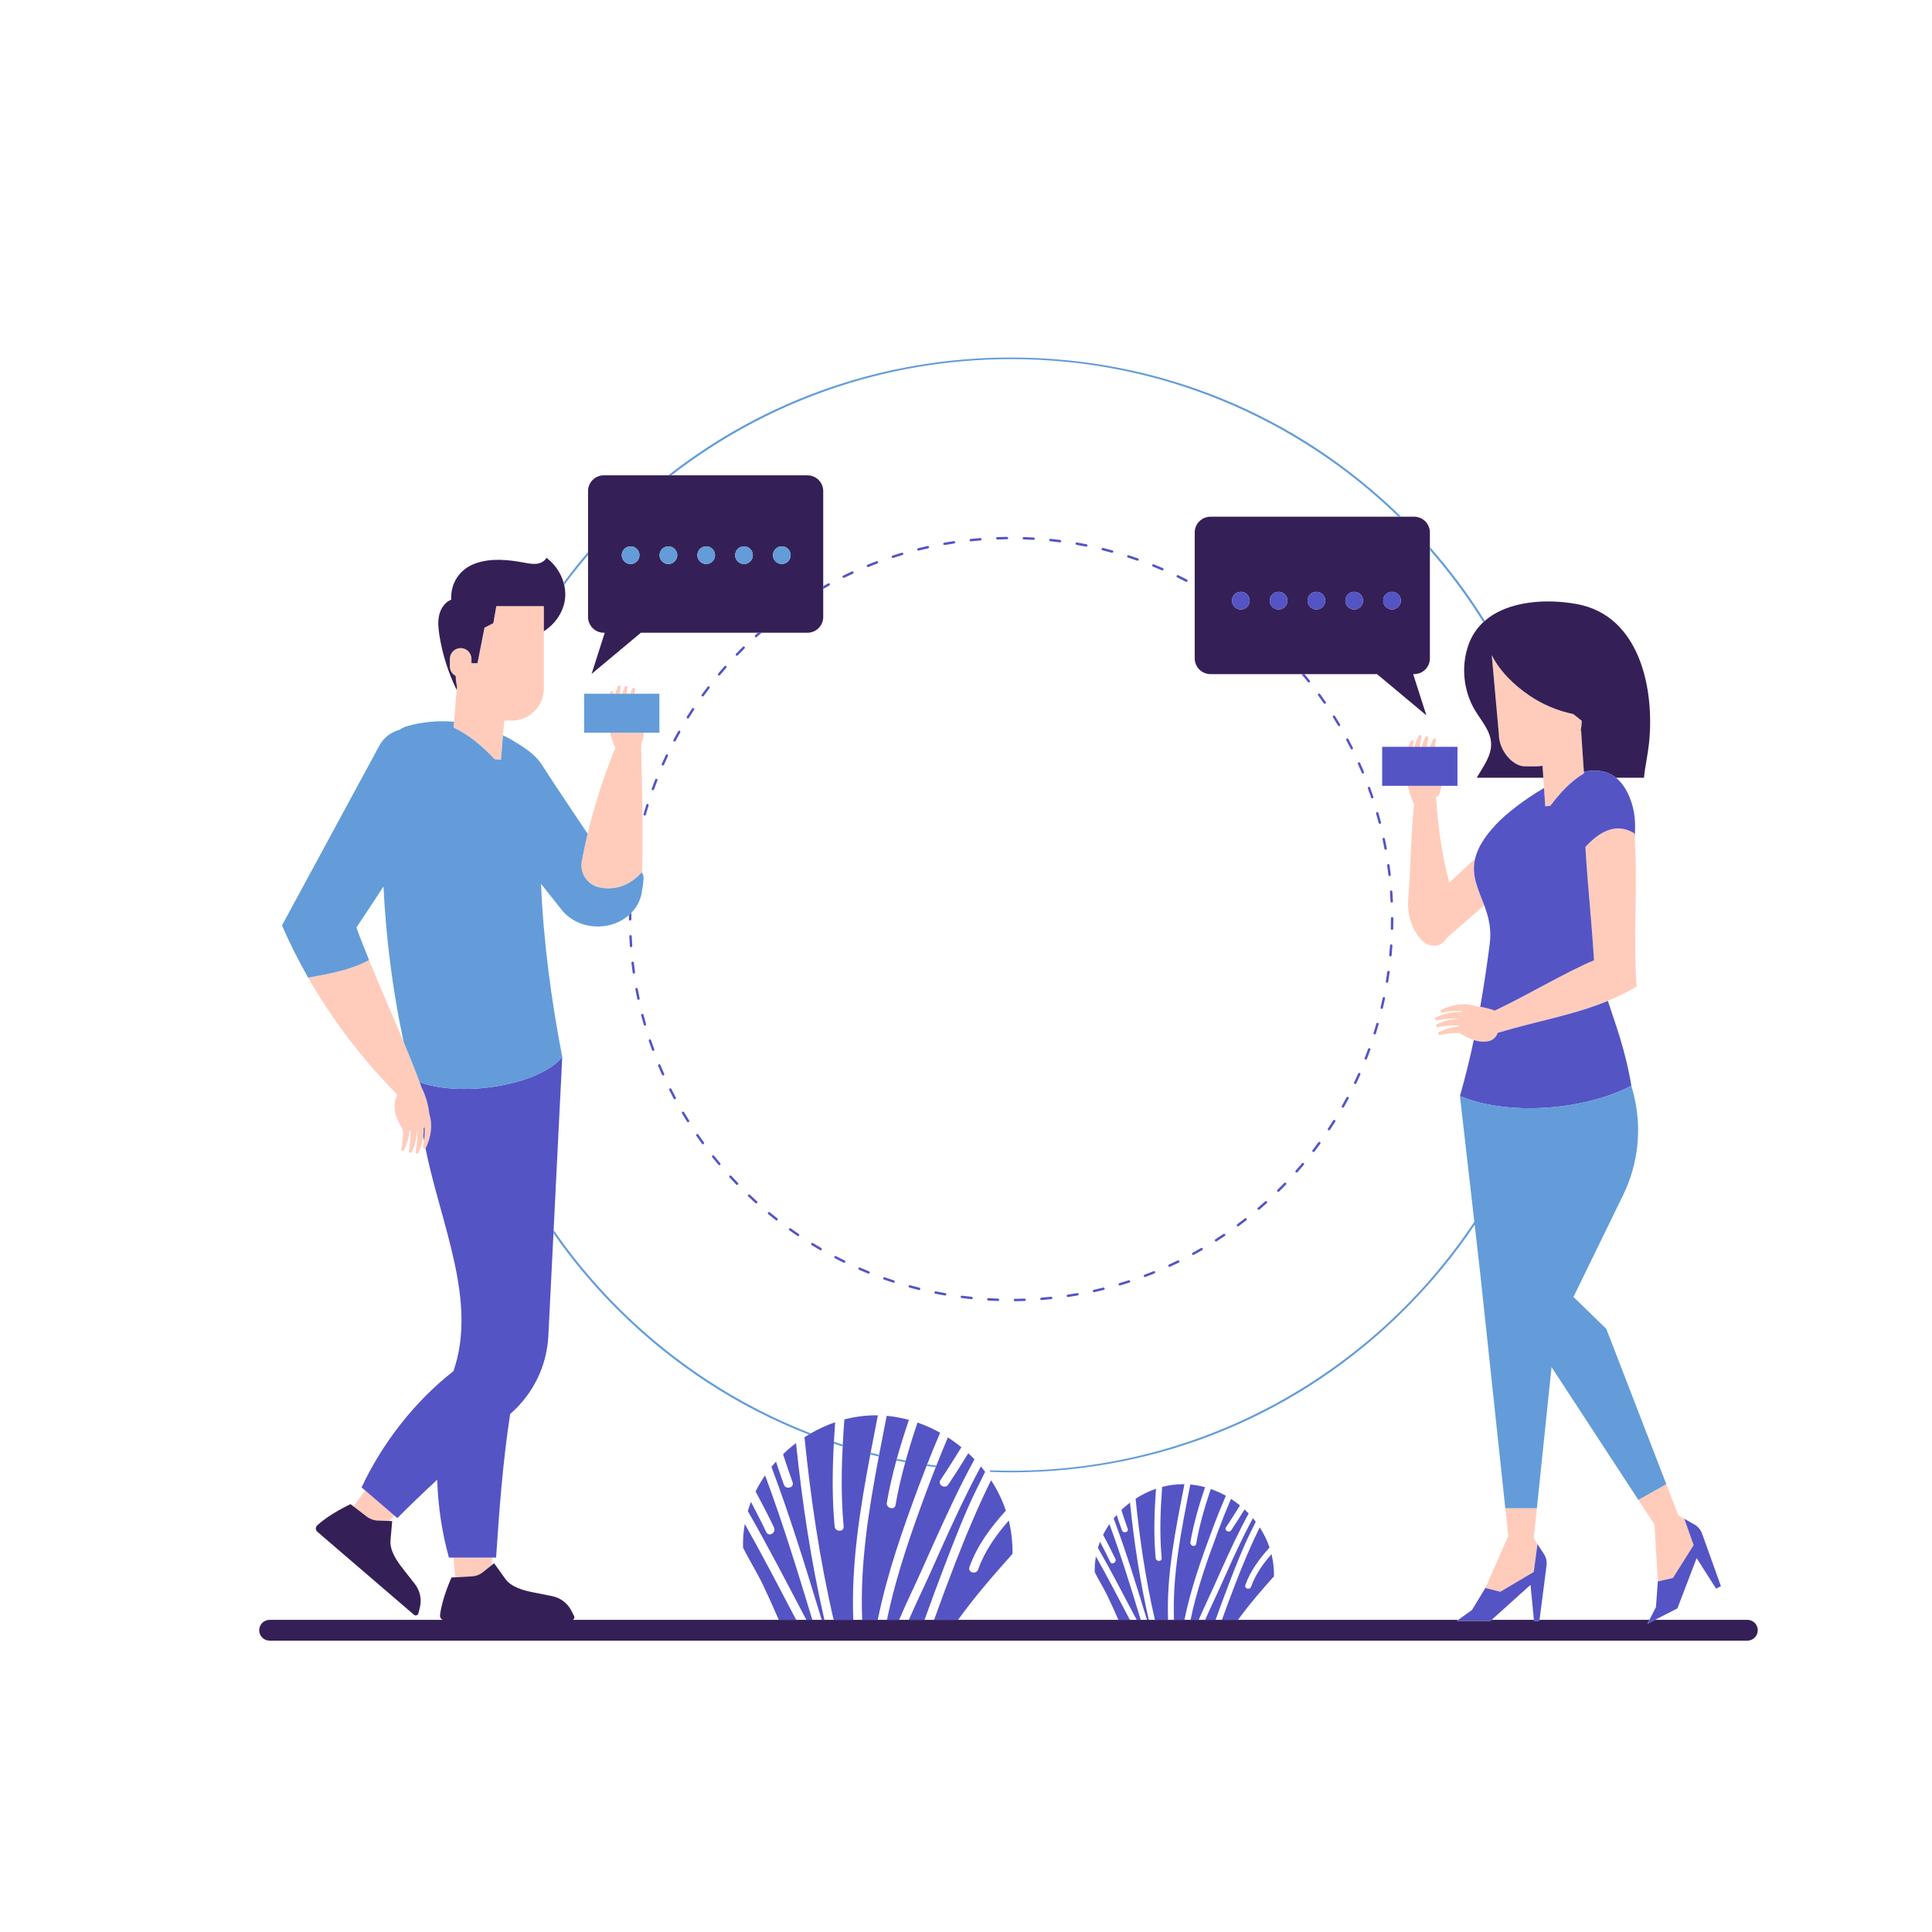 <?xml version="1.0" standalone="no"?>
<svg version="1.1" id="Layer_1" xmlns="http://www.w3.org/2000/svg" xmlns:xlink="http://www.w3.org/1999/xlink" x="0px" y="0px" viewBox="0 0 595.276 595.276" enable-background="new 0 0 595.276 595.276" xml:space="preserve">
<path id="color_x5F_5_1_" fill="#FFCCBC" d="M108.937,464.16l4.096,3.139c0.963,0.738,2.131,1.158,3.343,1.203l3.519,0.129
	l1.654-1.642l-9.075-7.795L108.937,464.16z M148.75,484.432l2.754-2.195l0.185-2.324h-11.963l0.552,6.071l5.153-0.287
	C146.641,485.63,147.801,485.188,148.75,484.432z M464.714,473.219l-7.048,16.05l4.609,1.174l10.296-6.115l1.14-8.561l-1.145-1.747
	l0.968-9.307h-9.729L464.714,473.219z M509.776,469.762l1.027,17.5l4.638-1.052l6.387-10.13l-2.881-8.142l0,0l-1.814-1.035
	l-3.714-9.61l-8.622,4.85L509.776,469.762z M442.446,245.526l0.656-0.203c0.603-1.084,0.915-2.146,1.018-3.196h-10.346
	c0.402,1.892,0.999,3.746,1.841,5.512l0.079-0.024c-0.987,8.986-0.987,19.106-1.8,29.428c-0.332,4.216,0.771,8.474,3.402,11.785
	c1.4,1.761,2.871,2.728,5.243,2.537c1.221-0.098,2.357-1.072,3.305-2.459l11.473-9.951c-1.8-4.868-4.074-9.114-2.81-14.422
	l-7.98,7.44C444.368,263.255,443.248,256.632,442.446,245.526z M442.462,228.041c0.092-0.45-0.642-0.719-0.886-0.266
	c-0.387,0.717-0.718,1.513-1.004,2.339h1.512C442.197,229.421,442.321,228.729,442.462,228.041z M438.008,226.977
	c0.092-0.45-0.642-0.719-0.886-0.266c-0.551,1.022-1.011,2.185-1.344,3.403h1.694C437.605,229.065,437.795,228.018,438.008,226.977z
	 M440.111,227.324c0.092-0.45-0.642-0.719-0.886-0.266c-0.499,0.925-0.924,1.965-1.247,3.056h1.644
	C439.751,229.181,439.921,228.25,440.111,227.324z M435.596,228.543c0.092-0.45-0.642-0.719-0.886-0.266
	c-0.308,0.571-0.578,1.194-0.824,1.837h1.411C435.388,229.589,435.489,229.065,435.596,228.543z M476.111,248.44l1.578-0.166
	c3.031-4.052,6.406-7.642,10.358-9.98l-0.036-0.527l-0.857-12.712l-0.126,0.013c0.209-0.963,0.326-1.96,0.326-2.986l-2.608-2.076
	c-4.759-0.985-9.336-2.868-13.492-5.688c-4.749-3.223-9.132-7.478-11.629-12.502l2.181,24.198c0,5.589,4.562,10.107,7.94,10.107
	h3.57c0.665,0,1.315-0.062,1.955-0.152l0.247,3.658l0.214,3.173L476.111,248.44z M488.48,260.969
	c0.793,13.113,1.857,21.813,2.65,34.926c-8.125,3.308-21.327,11.176-30.564,15.483c-1.46-0.531-2.96-0.923-4.487-1.172
	c-0.544-0.089-1.088-0.182-1.638-0.234c-3.259-1.12-7.396-0.352-10.394,1.158c-0.46,0.231-0.212,0.973,0.241,0.893
	c2.011-0.354,4.044-0.635,6.064-0.546c0.036,0.002,0.072,0.006,0.108,0.008c-0.073,0.115-0.146,0.231-0.211,0.346
	c-2.684-0.187-5.581,0.531-7.834,1.665c-0.46,0.231-0.212,0.973,0.241,0.893c2.011-0.354,4.044-0.635,6.064-0.546
	c0.251,0.011,0.5,0.033,0.748,0.061c-0.001,0.004-0.002,0.008-0.002,0.013c-2.366,0.038-4.807,0.705-6.763,1.69
	c-0.46,0.231-0.212,0.973,0.241,0.893c2.011-0.354,4.044-0.635,6.064-0.546c0.11,0.005,0.219,0.017,0.329,0.025
	c0.006,0.112,0.013,0.225,0.023,0.34c-2.123,0.151-4.258,0.778-6.006,1.658c-0.46,0.231-0.212,0.973,0.241,0.893
	c2.011-0.354,4.044-0.635,6.064-0.546c1.495,0.871,2.963,1.642,4.44,2.12c1.49,0.482,2.988,0.665,4.534,0.35
	c1.293-0.264,2.353-1.193,2.779-2.443l0.043-0.126c13.139-3.877,23.629-5.539,33.957-9.835c2.942-1.224,5.871-2.65,8.845-4.417
	c-1.092-17.213,0.399-29.083-0.582-46.065c-0.022-0.374-0.038-0.737-0.062-1.117C498.594,253.685,493.626,255.347,488.48,260.969z
	 M197.551,229.207l0.02-0.008c0.55-1.191,0.777-2.333,0.767-3.444h-10.403c0.394,1.605,0.965,3.165,1.682,4.666
	c-3.55,8.578-6.423,17.435-8.572,26.464c-0.668,2.804-1.28,5.621-1.806,8.455c-0.68,3.669,1.666,7.229,5.305,8.053
	c4.217,0.955,9.107-0.043,13.192-4.619c0.039-0.044,0.08-0.083,0.119-0.128C198.147,255.781,197.81,240.537,197.551,229.207z
	 M189.015,213.356c0.057-0.447-0.679-0.655-0.885-0.195c-0.083,0.186-0.154,0.388-0.231,0.582h1.07
	C188.986,213.614,188.999,213.484,189.015,213.356z M195.686,212.365c0.057-0.447-0.679-0.655-0.885-0.195
	c-0.222,0.496-0.415,1.027-0.589,1.573h1.314C195.573,213.283,195.627,212.823,195.686,212.365z M191.257,211.65
	c0.057-0.447-0.679-0.655-0.885-0.195c-0.317,0.71-0.584,1.484-0.801,2.287h1.465C191.096,213.044,191.168,212.346,191.257,211.65z
	 M193.336,211.836c0.057-0.447-0.679-0.655-0.885-0.195c-0.293,0.655-0.544,1.365-0.751,2.102h1.43
	C193.188,213.106,193.255,212.47,193.336,211.836z M152.419,233.94l1.933,0.163l0.633-7.51l0.384-4.557h2.292
	c5.475,0,9.913-4.438,9.913-9.913V194.49v-7.736h-14.656L152,191.991l-2.724,1.401l-2.159,10.932h-1.854v-1.316
	c0-1.831-1.498-3.328-3.328-3.328s-3.328,1.498-3.328,3.328v2.322c0,1.283,0.737,2.399,1.806,2.955l0,0
	c0,1.103,0.144,2.171,0.389,3.199l-0.092,1.097l-0.826,9.802l-0.15,1.782C144.573,226.454,148.707,229.971,152.419,233.94z
	 M132.308,343.432c-0.303-3.015-1.171-5.962-2.573-8.685c0.011-0.005,0.022-0.008,0.034-0.013c-0.146-0.409-0.305-0.837-0.459-1.259
	c-0.004-0.012-0.008-0.023-0.013-0.034c-1.38-3.762-3.081-7.985-4.936-12.429c-3.444-8.25-7.389-17.219-10.655-25.214
	c-5.566,3.078-12.359,4.266-18.759,5.419c7.515,13.157,16.808,25.302,27.468,36.08c-1.911,3.827-0.385,7.267,1.735,10.864
	c0.098,1.978-0.167,3.971-0.504,5.942c-0.076,0.444,0.652,0.683,0.876,0.231c0.853-1.716,1.456-3.811,1.594-5.891
	c0.112,0.009,0.223,0.015,0.333,0.021c0.009,0.107,0.021,0.214,0.026,0.322c0.098,1.978-0.167,3.97-0.504,5.942
	c-0.076,0.444,0.652,0.683,0.876,0.231c0.955-1.921,1.596-4.315,1.621-6.633c0.004-0.001,0.008-0.002,0.012-0.002
	c0.028,0.243,0.051,0.487,0.063,0.733c0.098,1.978-0.167,3.971-0.504,5.942c-0.076,0.444,0.652,0.683,0.876,0.231
	c0.741-1.49,1.287-3.266,1.51-5.07c0.108-0.874,0.146-1.754,0.082-2.612c0.113-0.065,0.225-0.136,0.338-0.209
	c0.002,0.035,0.007,0.071,0.009,0.106c0.066,1.33-0.04,2.666-0.213,3.999c-0.085,0.649-0.18,1.298-0.29,1.944
	c-0.064,0.377,0.447,0.601,0.742,0.386c0.053-0.038,0.1-0.086,0.134-0.155C132.69,350.674,133.421,346.618,132.308,343.432z"></path>
<path id="color_x5F_4" fill="#342056" d="M181.184,190.097c0,2.682,2.174,4.857,4.857,4.857h0.293l-4.061,12.694l15.193-12.694
	h36.075h1.125h14.121c2.682,0,4.857-2.175,4.857-4.857v-8.636v-0.852V151.31c0-2.682-2.175-4.857-4.857-4.857h-11.609h-0.992H206.9
	h-0.996h-19.863c-2.682,0-4.857,2.174-4.857,4.857v18.77v0.928L181.184,190.097L181.184,190.097z M240.884,168.337
	c1.505,0,2.726,1.22,2.726,2.726s-1.22,2.726-2.726,2.726c-1.505,0-2.726-1.22-2.726-2.726S239.378,168.337,240.884,168.337z
	 M229.237,168.337c1.505,0,2.726,1.22,2.726,2.726s-1.22,2.726-2.726,2.726s-2.726-1.22-2.726-2.726
	S227.732,168.337,229.237,168.337z M217.591,168.337c1.505,0,2.726,1.22,2.726,2.726s-1.22,2.726-2.726,2.726
	c-1.505,0-2.726-1.22-2.726-2.726S216.085,168.337,217.591,168.337z M205.944,168.337c1.505,0,2.726,1.22,2.726,2.726
	s-1.22,2.726-2.726,2.726c-1.505,0-2.726-1.22-2.726-2.726S204.439,168.337,205.944,168.337z M194.297,168.337
	c1.505,0,2.726,1.22,2.726,2.726s-1.22,2.726-2.726,2.726s-2.726-1.22-2.726-2.726S192.792,168.337,194.297,168.337z
	 M385.568,159.206h-0.992h-11.609c-2.682,0-4.857,2.174-4.857,4.857v38.788c0,2.682,2.175,4.857,4.857,4.857h28.064h0.92h22.338
	l15.193,12.694l-4.061-12.694h0.293c2.682,0,4.857-2.175,4.857-4.857V169.47v-0.933v-4.474c0-2.682-2.174-4.857-4.857-4.857h-4.004
	h-0.843L385.568,159.206L385.568,159.206z M382.311,187.793c-1.505,0-2.726-1.22-2.726-2.726s1.22-2.726,2.726-2.726
	c1.505,0,2.726,1.22,2.726,2.726S383.816,187.793,382.311,187.793z M393.957,187.793c-1.505,0-2.726-1.22-2.726-2.726
	s1.22-2.726,2.726-2.726c1.505,0,2.726,1.22,2.726,2.726S395.463,187.793,393.957,187.793z M405.604,187.793
	c-1.505,0-2.726-1.22-2.726-2.726s1.22-2.726,2.726-2.726s2.726,1.22,2.726,2.726S407.109,187.793,405.604,187.793z M417.25,187.793
	c-1.505,0-2.726-1.22-2.726-2.726s1.22-2.726,2.726-2.726c1.505,0,2.726,1.22,2.726,2.726S418.756,187.793,417.25,187.793z
	 M428.897,187.793c-1.505,0-2.726-1.22-2.726-2.726s1.22-2.726,2.726-2.726c1.505,0,2.726,1.22,2.726,2.726
	S430.402,187.793,428.897,187.793z"></path>
<path id="color_x5F_3" fill="#342056" d="M113.033,467.3l-4.096-3.139l-0.925-0.709c0,0-6.534,3.008-10.281,6.555
	c-0.565,0.535-0.556,1.435,0.035,1.942l29.788,25.585c0.471,0.404,1.202,0.172,1.353-0.43l0.45-1.791
	c0.636-2.533,0.067-5.217-1.542-7.273l-3.723-4.76c-1.93-2.468-4.023-5.552-3.774-8.676l0.52-5.936l-0.941-0.035l-3.519-0.129
	C115.164,468.458,113.995,468.038,113.033,467.3z M176.89,497.963l-0.826-1.651c-1.168-2.336-3.348-4.001-5.909-4.513l-5.926-1.185
	c-3.073-0.615-6.669-1.591-8.516-4.122l-3.473-4.841l-0.736,0.587l-2.754,2.195c-0.948,0.756-2.109,1.198-3.32,1.266l-5.153,0.287
	l-1.164,0.065c0,0-2.997,6.539-3.528,11.671c-0.065,0.63,0.319,1.188,0.882,1.377h40.005
	C176.891,498.917,177.114,498.411,176.89,497.963z M140.413,208.285L140.413,208.285c-1.07-0.555-1.806-1.672-1.806-2.955v-2.322
	c0-1.831,1.498-3.328,3.328-3.328s3.328,1.498,3.328,3.328v1.316h1.854l2.159-10.932l2.724-1.401l0.918-5.237h14.656v7.736
	c3.215-2.01,5.631-5.329,6.378-9.057c0.347-1.731,0.282-3.495-0.107-5.194c-0.056-0.246-0.117-0.491-0.188-0.734
	c-0.865-3-2.755-5.741-5.277-7.64c-0.585,1.1-1.842,1.708-3.08,1.847s-2.482-0.114-3.706-0.344
	c-5.018-0.942-10.322-1.477-15.132,0.235s-7.682,6.056-7.441,11.156c-1.926,0.767-3.211,2.692-3.693,4.709s-0.273,4.131,0.046,6.179
	c0.913,5.87,2.727,11.596,5.336,16.933l0.092-1.097C140.557,210.456,140.413,209.388,140.413,208.285z M538.388,499.098H509.94
	l-2.357,1.204l0.622-1.204h-33.854l-0.041,0.319h-1.67l-0.03-0.319H459.6l-0.354,0.319h-10.38l0.445-0.319h-67.853h-4.959h-1.962
	h-3.21h-1.989h-2.513h-1.885h-3.216h-1.827h-4.047h-1.888h-0.568h-1.916h-1.246h-2.094h-3.555H295.2h-7.389h-2.95h-4.84h-2.989
	h-3.744h-2.834h-4.797h-2.748h-6.053h-2.839h-0.841h-2.88h-1.838h-3.149h-5.359h-63.48h-40.005H83.07
	c-1.77,0-3.204,1.435-3.204,3.204s1.435,3.204,3.204,3.204h455.319c1.77,0,3.204-1.435,3.204-3.204S540.158,499.098,538.388,499.098
	z M452.405,198.837c-2.268,6.539-1.494,14.065,2.058,20.006c1.96,3.279,4.804,6.347,4.968,10.164
	c0.162,3.759-2.328,7.027-4.218,10.281c-0.03,0.052-0.06,0.104-0.09,0.156c-0.035,0.061-0.063,0.122-0.097,0.183h20.491
	l-0.247-3.658c-0.641,0.09-1.29,0.152-1.955,0.152h-3.57c-3.378,0-7.94-4.518-7.94-10.107l-2.181-24.198
	c2.497,5.024,6.88,9.279,11.629,12.502c4.156,2.82,8.734,4.703,13.492,5.688l2.608,2.076c0,1.026-0.117,2.023-0.326,2.986
	l0.126-0.013l0.857,12.712c2.516-0.442,5.132-0.528,7.48,0.422c0.886,0.359,1.685,0.852,2.412,1.438h8.634
	c0.325-3.488,1.158-6.986,1.534-10.485c1.797-16.731-2.754-39.37-22.098-42.995c-9.095-1.705-21.207-1.176-28.472,5.138
	c-0.16,0.139-0.323,0.274-0.478,0.419C455.015,193.576,453.414,195.926,452.405,198.837z"></path>
<path id="color_x5F_2" fill="#5454c5" d="M168.958,411.578l1.572-31.577l0.05-1.011l2.654-53.31
	c-1.341,1.656-3.315,3.144-5.716,4.434c-0.693,28.367-1.139,61.815-7.254,89.102c-1.23,5.49-2.233,10.968-3.078,16.452
	c0.088-0.078,0.183-0.161,0.271-0.238C164.357,429.361,168.501,420.755,168.958,411.578z M139.581,422.87
	c0.048-0.133,0.082-0.267,0.128-0.4c-12.001,9.388-21.941,22.231-28.299,35.812l1.063,0.913l9.075,7.795l0.885,0.76
	c3.387-3.453,7.682-7.562,12.278-11.833C134.363,444.584,135.892,433.167,139.581,422.87z M352.784,393.479
	c0.044,0,0.088-0.007,0.131-0.024c0.934-0.35,1.862-0.712,2.785-1.085c0.19-0.077,0.282-0.294,0.205-0.484
	c-0.078-0.19-0.295-0.281-0.484-0.205c-0.917,0.371-1.84,0.731-2.768,1.08c-0.192,0.072-0.289,0.286-0.217,0.478
	C352.493,393.387,352.634,393.479,352.784,393.479z M345.019,396.086c0.035,0,0.07-0.005,0.106-0.015
	c0.957-0.284,1.908-0.58,2.854-0.888c0.195-0.064,0.302-0.273,0.239-0.468c-0.064-0.195-0.273-0.301-0.468-0.239
	c-0.94,0.306-1.885,0.6-2.837,0.882c-0.197,0.059-0.308,0.265-0.25,0.462C344.71,395.982,344.858,396.086,345.019,396.086z
	 M360.337,390.338c0.052,0,0.104-0.011,0.155-0.033c0.905-0.414,1.803-0.839,2.694-1.275c0.184-0.09,0.26-0.313,0.171-0.497
	c-0.091-0.185-0.315-0.259-0.497-0.17c-0.886,0.433-1.778,0.855-2.677,1.266c-0.186,0.086-0.268,0.306-0.184,0.493
	C360.062,390.257,360.197,390.338,360.337,390.338z M213.753,218.2c-0.171-0.114-0.402-0.067-0.515,0.105
	c-0.55,0.833-1.09,1.672-1.619,2.518c-0.109,0.174-0.056,0.403,0.118,0.512c0.061,0.038,0.13,0.057,0.197,0.057
	c0.124,0,0.245-0.062,0.315-0.174c0.526-0.841,1.062-1.675,1.609-2.502C213.971,218.544,213.924,218.314,213.753,218.2z
	 M355.238,174.578c0.922,0.371,1.838,0.754,2.748,1.148c0.049,0.021,0.099,0.03,0.148,0.03c0.144,0,0.28-0.084,0.341-0.224
	c0.081-0.188-0.005-0.407-0.193-0.489c-0.917-0.397-1.839-0.782-2.767-1.156c-0.188-0.076-0.407,0.015-0.483,0.206
	C354.955,174.285,355.047,174.501,355.238,174.578z M220.029,356.101c-0.128-0.161-0.362-0.187-0.522-0.059
	c-0.16,0.128-0.186,0.361-0.059,0.522c0.621,0.779,1.252,1.549,1.893,2.311c0.074,0.088,0.179,0.133,0.285,0.133
	c0.084,0,0.169-0.028,0.239-0.087c0.157-0.132,0.177-0.366,0.045-0.523C221.273,357.64,220.646,356.875,220.029,356.101z
	 M218.01,211.606c-0.606,0.792-1.203,1.591-1.789,2.398c-0.121,0.166-0.084,0.398,0.082,0.519c0.066,0.048,0.142,0.071,0.218,0.071
	c0.115,0,0.228-0.053,0.301-0.153c0.583-0.802,1.176-1.596,1.778-2.383c0.125-0.163,0.094-0.396-0.069-0.521
	C218.368,211.413,218.135,211.444,218.01,211.606z M362.718,177.901c0.893,0.435,1.78,0.881,2.66,1.337
	c0.055,0.028,0.113,0.042,0.171,0.042c0.134,0,0.263-0.073,0.329-0.2c0.095-0.182,0.024-0.406-0.158-0.501
	c-0.886-0.46-1.778-0.908-2.677-1.346c-0.182-0.089-0.406-0.013-0.496,0.172C362.456,177.588,362.533,177.811,362.718,177.901z
	 M374.686,382.517c0.069,0,0.138-0.019,0.2-0.058c0.839-0.536,1.67-1.082,2.494-1.64c0.17-0.115,0.215-0.345,0.099-0.516
	c-0.115-0.17-0.346-0.215-0.516-0.099c-0.818,0.553-1.644,1.096-2.477,1.628c-0.173,0.111-0.224,0.34-0.114,0.513
	C374.444,382.456,374.564,382.517,374.686,382.517z M215.164,349.551c-0.117-0.169-0.349-0.211-0.517-0.095
	c-0.169,0.117-0.211,0.348-0.095,0.517c0.565,0.82,1.141,1.632,1.727,2.435c0.073,0.1,0.186,0.153,0.301,0.153
	c0.076,0,0.152-0.023,0.218-0.071c0.166-0.121,0.202-0.353,0.082-0.519C216.298,351.172,215.726,350.367,215.164,349.551z
	 M206.865,335.528c-0.091-0.184-0.314-0.258-0.498-0.166c-0.183,0.092-0.258,0.316-0.165,0.498c0.445,0.889,0.902,1.772,1.369,2.649
	c0.067,0.125,0.195,0.197,0.328,0.197c0.059,0,0.119-0.014,0.174-0.044c0.181-0.096,0.25-0.321,0.153-0.503
	C207.762,337.289,207.308,336.412,206.865,335.528z M209.449,225.183c-0.178-0.1-0.406-0.038-0.506,0.141
	c-0.491,0.869-0.971,1.744-1.44,2.626c-0.096,0.181-0.028,0.406,0.153,0.502c0.056,0.03,0.115,0.044,0.174,0.044
	c0.133,0,0.262-0.071,0.328-0.197c0.466-0.877,0.943-1.746,1.431-2.609C209.691,225.51,209.628,225.284,209.449,225.183z
	 M404.711,354.964c0.111,0,0.221-0.05,0.295-0.145c0.607-0.792,1.204-1.59,1.792-2.396c0.12-0.165,0.084-0.398-0.082-0.519
	c-0.165-0.12-0.398-0.084-0.519,0.082c-0.583,0.801-1.177,1.595-1.78,2.38c-0.125,0.163-0.094,0.396,0.068,0.521
	C404.552,354.939,404.632,354.964,404.711,354.964z M205.642,232.453c-0.186-0.087-0.407-0.009-0.495,0.176
	c-0.428,0.901-0.846,1.809-1.253,2.722c-0.083,0.187,0.001,0.407,0.189,0.49c0.049,0.022,0.1,0.032,0.151,0.032
	c0.143,0,0.278-0.082,0.34-0.221c0.404-0.908,0.819-1.809,1.245-2.705C205.906,232.763,205.827,232.541,205.642,232.453z
	 M193.782,283.283c0,0.205,0.166,0.371,0.371,0.371s0.371-0.166,0.371-0.371v-0.117c0-0.647,0.013-1.291,0.023-1.935
	c-0.241,0.25-0.49,0.491-0.752,0.722c-0.004,0.404-0.015,0.808-0.015,1.213v0.117H193.782z M210.769,342.682
	c-0.104-0.176-0.332-0.234-0.509-0.131c-0.176,0.105-0.235,0.333-0.13,0.509c0.507,0.857,1.025,1.706,1.552,2.548
	c0.071,0.112,0.192,0.174,0.315,0.174c0.068,0,0.136-0.018,0.197-0.057c0.174-0.109,0.226-0.338,0.118-0.512
	C211.787,344.378,211.273,343.533,210.769,342.682z M255.664,179.903c-0.098-0.18-0.324-0.247-0.504-0.148
	c-0.51,0.279-1.012,0.568-1.517,0.854v0.852c0.622-0.355,1.244-0.711,1.873-1.055C255.696,180.308,255.763,180.082,255.664,179.903z
	 M232.662,196.227c0.073,0.081,0.174,0.123,0.276,0.123c0.089,0,0.178-0.032,0.249-0.096c0.487-0.439,0.983-0.868,1.478-1.3h-1.125
	c-0.283,0.25-0.57,0.495-0.851,0.748C232.537,195.84,232.525,196.075,232.662,196.227z M402.985,210.14
	c0.073,0.092,0.181,0.14,0.29,0.14c0.081,0,0.163-0.026,0.232-0.081c0.16-0.128,0.186-0.362,0.058-0.522
	c-0.53-0.663-1.071-1.318-1.615-1.969h-0.92c0.014,0.049,0.037,0.097,0.072,0.138C401.74,208.602,402.367,209.367,402.985,210.14z
	 M339.684,169.553c0.963,0.238,1.921,0.487,2.874,0.749c0.033,0.009,0.066,0.013,0.099,0.013c0.163,0,0.313-0.108,0.358-0.273
	c0.054-0.198-0.062-0.402-0.26-0.457c-0.961-0.263-1.925-0.514-2.893-0.753c-0.204-0.049-0.4,0.073-0.45,0.272
	C339.364,169.303,339.485,169.504,339.684,169.553z M367.647,386.679c0.06,0,0.121-0.015,0.178-0.045
	c0.873-0.477,1.74-0.963,2.6-1.461c0.178-0.102,0.239-0.33,0.136-0.507c-0.103-0.178-0.332-0.239-0.507-0.136
	c-0.855,0.495-1.716,0.979-2.584,1.451c-0.18,0.099-0.247,0.324-0.149,0.504C367.388,386.609,367.515,386.679,367.647,386.679z
	 M347.54,171.788c0.946,0.306,1.888,0.624,2.824,0.953c0.041,0.015,0.083,0.021,0.123,0.021c0.153,0,0.297-0.095,0.35-0.248
	c0.068-0.193-0.033-0.406-0.227-0.473c-0.942-0.331-1.89-0.651-2.843-0.958c-0.194-0.062-0.404,0.044-0.467,0.239
	C347.237,171.515,347.344,171.725,347.54,171.788z M260.266,388.381c-0.893-0.436-1.779-0.883-2.658-1.341
	c-0.183-0.095-0.407-0.025-0.501,0.158c-0.095,0.181-0.024,0.406,0.158,0.501c0.885,0.461,1.777,0.91,2.675,1.349
	c0.053,0.025,0.108,0.038,0.163,0.038c0.137,0,0.269-0.077,0.334-0.208C260.526,388.694,260.45,388.471,260.266,388.381z
	 M253.045,384.536c-0.859-0.497-1.711-1.005-2.557-1.523c-0.175-0.107-0.404-0.052-0.511,0.123s-0.052,0.403,0.123,0.511
	c0.851,0.521,1.708,1.032,2.573,1.531c0.059,0.034,0.123,0.05,0.186,0.05c0.128,0,0.253-0.067,0.322-0.186
	C253.284,384.866,253.223,384.638,253.045,384.536z M262.489,176.076c-0.904,0.415-1.802,0.841-2.693,1.277
	c-0.184,0.09-0.26,0.313-0.17,0.497c0.065,0.131,0.197,0.208,0.334,0.208c0.055,0,0.111-0.012,0.163-0.038
	c0.885-0.434,1.777-0.857,2.676-1.269c0.186-0.086,0.268-0.306,0.183-0.493C262.896,176.073,262.676,175.992,262.489,176.076z
	 M243.672,378.501c-0.167-0.118-0.398-0.079-0.518,0.087c-0.119,0.167-0.08,0.399,0.087,0.518c0.812,0.578,1.631,1.148,2.458,1.706
	c0.064,0.044,0.136,0.064,0.208,0.064c0.119,0,0.236-0.057,0.308-0.163c0.115-0.171,0.07-0.401-0.1-0.516
	C245.293,379.642,244.478,379.077,243.672,378.501z M237.188,373.528c-0.158-0.131-0.393-0.107-0.523,0.05
	c-0.131,0.158-0.108,0.392,0.05,0.523c0.769,0.634,1.546,1.259,2.332,1.872c0.068,0.054,0.149,0.079,0.229,0.079
	c0.111,0,0.22-0.049,0.293-0.143c0.126-0.161,0.098-0.395-0.064-0.521C238.725,374.778,237.952,374.158,237.188,373.528z
	 M270.063,172.919c-0.934,0.352-1.862,0.714-2.784,1.089c-0.19,0.077-0.282,0.294-0.205,0.484c0.059,0.144,0.198,0.232,0.344,0.232
	c0.047,0,0.094-0.009,0.14-0.027c0.916-0.372,1.838-0.733,2.767-1.082c0.192-0.072,0.289-0.286,0.217-0.478
	C270.469,172.943,270.255,172.846,270.063,172.919z M223.234,205.259c-0.659,0.747-1.309,1.502-1.95,2.266
	c-0.132,0.157-0.111,0.391,0.046,0.523c0.07,0.058,0.154,0.087,0.238,0.087c0.106,0,0.211-0.045,0.285-0.133
	c0.637-0.759,1.283-1.51,1.938-2.252c0.136-0.154,0.121-0.388-0.033-0.524C223.605,205.09,223.37,205.105,223.234,205.259z
	 M275.437,394.508c-0.946-0.307-1.887-0.625-2.823-0.955c-0.194-0.07-0.406,0.033-0.474,0.226c-0.068,0.194,0.033,0.406,0.227,0.474
	c0.942,0.332,1.889,0.653,2.841,0.961c0.038,0.012,0.077,0.018,0.115,0.018c0.157,0,0.302-0.1,0.353-0.257
	C275.739,394.781,275.632,394.571,275.437,394.508z M267.741,391.71c-0.922-0.372-1.838-0.756-2.748-1.151
	c-0.187-0.082-0.406,0.005-0.489,0.193c-0.081,0.189,0.005,0.407,0.193,0.489c0.916,0.397,1.837,0.783,2.764,1.158
	c0.046,0.018,0.093,0.027,0.139,0.027c0.147,0,0.286-0.088,0.344-0.232C268.023,392.004,267.931,391.787,267.741,391.71z
	 M277.851,170.295c-0.957,0.285-1.908,0.582-2.854,0.891c-0.195,0.063-0.301,0.273-0.238,0.468c0.051,0.157,0.197,0.256,0.353,0.256
	c0.038,0,0.077-0.006,0.115-0.018c0.939-0.307,1.885-0.601,2.835-0.885c0.197-0.058,0.309-0.265,0.25-0.462
	C278.254,170.349,278.048,170.236,277.851,170.295z M283.288,396.751c-0.962-0.239-1.92-0.489-2.873-0.752
	c-0.197-0.053-0.402,0.062-0.457,0.26c-0.054,0.198,0.062,0.403,0.259,0.457c0.959,0.264,1.923,0.516,2.892,0.756
	c0.03,0.007,0.06,0.011,0.09,0.011c0.167,0,0.318-0.113,0.36-0.282C283.609,397.002,283.488,396.8,283.288,396.751z
	 M307.501,400.859c0.199,0,0.364-0.158,0.371-0.359c0.007-0.205-0.153-0.377-0.359-0.384c-0.992-0.033-1.981-0.079-2.967-0.137
	c-0.2-0.018-0.381,0.144-0.393,0.349s0.144,0.381,0.349,0.393c0.992,0.058,1.987,0.105,2.986,0.139
	C307.492,400.859,307.497,400.859,307.501,400.859z M285.804,168.226c-0.974,0.217-1.944,0.446-2.909,0.688
	c-0.199,0.05-0.32,0.251-0.27,0.45c0.042,0.169,0.193,0.281,0.36,0.281c0.03,0,0.06-0.004,0.09-0.011
	c0.959-0.239,1.923-0.467,2.891-0.683c0.2-0.045,0.326-0.243,0.281-0.443C286.203,168.307,286.005,168.182,285.804,168.226z
	 M307.28,166.224c0.005,0,0.009,0,0.013,0c0.986-0.035,1.975-0.058,2.967-0.069c0.205-0.002,0.37-0.17,0.367-0.375
	c-0.002-0.205-0.16-0.337-0.375-0.367c-0.999,0.011-1.993,0.034-2.985,0.07c-0.205,0.007-0.366,0.179-0.358,0.384
	C306.916,166.066,307.081,166.224,307.28,166.224z M225.339,362.301c-0.139-0.152-0.375-0.161-0.525-0.023
	c-0.151,0.139-0.161,0.374-0.023,0.525c0.674,0.734,1.357,1.46,2.049,2.176c0.073,0.075,0.17,0.113,0.267,0.113
	c0.093,0,0.186-0.035,0.258-0.104c0.147-0.142,0.151-0.377,0.009-0.525C226.687,363.75,226.009,363.031,225.339,362.301z
	 M228.884,199.29c-0.709,0.699-1.41,1.407-2.102,2.124c-0.143,0.148-0.138,0.383,0.009,0.525c0.072,0.07,0.165,0.104,0.258,0.104
	c0.097,0,0.194-0.038,0.267-0.114c0.687-0.712,1.384-1.416,2.089-2.111c0.146-0.144,0.148-0.379,0.004-0.525
	S229.029,199.146,228.884,199.29z M231.067,368.118c-0.149-0.139-0.384-0.134-0.525,0.015s-0.135,0.384,0.014,0.525
	c0.723,0.686,1.455,1.361,2.195,2.028c0.071,0.065,0.16,0.096,0.249,0.096c0.102,0,0.203-0.041,0.276-0.123
	c0.137-0.152,0.125-0.387-0.027-0.525C232.514,369.472,231.786,368.8,231.067,368.118z M293.882,166.72
	c-0.987,0.149-1.97,0.309-2.95,0.482c-0.202,0.036-0.337,0.228-0.301,0.43c0.032,0.18,0.188,0.307,0.365,0.307
	c0.021,0,0.043-0.002,0.065-0.006c0.973-0.172,1.95-0.332,2.931-0.479c0.203-0.03,0.343-0.22,0.312-0.423
	C294.274,166.83,294.088,166.694,293.882,166.72z M291.279,398.437c-0.977-0.171-1.95-0.354-2.919-0.549
	c-0.201-0.042-0.397,0.09-0.438,0.291c-0.04,0.201,0.09,0.397,0.291,0.437c0.975,0.196,1.954,0.38,2.938,0.551
	c0.021,0.004,0.043,0.006,0.064,0.006c0.177,0,0.334-0.127,0.366-0.308C291.616,398.665,291.481,398.472,291.279,398.437z
	 M302.046,165.782c-0.996,0.08-1.988,0.172-2.976,0.276c-0.204,0.021-0.352,0.204-0.331,0.408c0.02,0.191,0.181,0.333,0.369,0.333
	c0.013,0,0.026-0.001,0.039-0.002c0.982-0.103,1.968-0.194,2.958-0.273c0.204-0.016,0.357-0.195,0.341-0.4
	C302.429,165.918,302.255,165.766,302.046,165.782z M299.367,399.559c-0.987-0.102-1.97-0.216-2.951-0.343
	c-0.199-0.025-0.389,0.118-0.416,0.321c-0.026,0.204,0.117,0.39,0.321,0.416c0.986,0.127,1.976,0.242,2.969,0.345
	c0.013,0.001,0.026,0.002,0.038,0.002c0.188,0,0.349-0.142,0.369-0.333C299.72,399.762,299.571,399.58,299.367,399.559z
	 M312.714,400.922c0.001,0,0.002,0,0.004,0c0.998-0.01,1.994-0.032,2.985-0.066c0.205-0.007,0.365-0.179,0.358-0.385
	c-0.008-0.205-0.183-0.36-0.384-0.358c-0.986,0.034-1.974,0.056-2.967,0.066c-0.205,0.002-0.37,0.17-0.368,0.375
	C312.345,400.758,312.511,400.922,312.714,400.922z M399.497,361.288c0.102,0,0.205-0.042,0.278-0.125
	c0.661-0.747,1.312-1.501,1.953-2.265c0.132-0.157,0.112-0.391-0.046-0.523c-0.157-0.132-0.391-0.111-0.523,0.046
	c-0.637,0.758-1.283,1.508-1.94,2.25c-0.136,0.153-0.122,0.388,0.032,0.524C399.321,361.257,399.409,361.288,399.497,361.288z
	 M428.563,282.933v0.233c0,0.993-0.012,1.983-0.037,2.97c-0.005,0.205,0.157,0.376,0.362,0.381c0.004,0,0.007,0,0.009,0
	c0.201,0,0.366-0.16,0.371-0.362c0.025-0.993,0.037-1.989,0.037-2.988v-0.233c0-0.205-0.166-0.371-0.371-0.371
	S428.563,282.727,428.563,282.933z M198.274,312.665c-0.052-0.199-0.254-0.316-0.453-0.266c-0.198,0.052-0.317,0.255-0.266,0.453
	c0.251,0.966,0.514,1.927,0.789,2.883c0.047,0.163,0.195,0.269,0.357,0.269c0.034,0,0.069-0.004,0.103-0.015
	c0.197-0.057,0.311-0.263,0.254-0.459C198.785,314.581,198.524,313.625,198.274,312.665z M196.501,304.695
	c-0.037-0.202-0.231-0.334-0.433-0.297c-0.202,0.037-0.335,0.231-0.297,0.433c0.183,0.981,0.378,1.958,0.584,2.931
	c0.037,0.175,0.192,0.295,0.363,0.295c0.025,0,0.052-0.003,0.078-0.008c0.201-0.043,0.329-0.24,0.286-0.44
	C196.876,306.642,196.683,305.67,196.501,304.695z M199.6,247.716c-0.197-0.062-0.404,0.047-0.465,0.243
	c-0.297,0.95-0.583,1.905-0.856,2.864c-0.056,0.197,0.058,0.403,0.255,0.459c0.034,0.009,0.069,0.014,0.102,0.014
	c0.161,0,0.31-0.106,0.357-0.27c0.272-0.954,0.555-1.902,0.851-2.846C199.905,247.986,199.796,247.778,199.6,247.716z
	 M428.266,274.771c0.07,0.985,0.128,1.973,0.173,2.965c0.009,0.199,0.173,0.355,0.371,0.355c0.005,0,0.011,0,0.017,0
	c0.205-0.009,0.363-0.183,0.354-0.388c-0.045-0.998-0.103-1.993-0.173-2.985c-0.015-0.205-0.207-0.362-0.397-0.344
	C428.406,274.389,428.251,274.567,428.266,274.771z M393.859,367.232c0.094,0,0.189-0.036,0.26-0.107
	c0.71-0.699,1.412-1.407,2.104-2.123c0.143-0.148,0.139-0.383-0.009-0.525s-0.384-0.139-0.525,0.009
	c-0.688,0.712-1.385,1.415-2.091,2.11c-0.147,0.144-0.148,0.379-0.004,0.525C393.667,367.195,393.763,367.232,393.859,367.232z
	 M428.153,269.926c0.014,0,0.029-0.001,0.044-0.003c0.204-0.024,0.35-0.208,0.326-0.412c-0.115-0.992-0.242-1.98-0.381-2.964
	c-0.028-0.204-0.214-0.348-0.42-0.316c-0.203,0.029-0.345,0.217-0.316,0.42c0.138,0.978,0.264,1.96,0.378,2.946
	C427.807,269.787,427.967,269.926,428.153,269.926z M194.878,296.294c-0.204,0.023-0.35,0.208-0.326,0.411
	c0.114,0.992,0.24,1.98,0.378,2.965c0.026,0.186,0.185,0.32,0.367,0.32c0.017,0,0.034-0.001,0.052-0.004
	c0.203-0.028,0.345-0.216,0.316-0.419c-0.137-0.978-0.262-1.96-0.375-2.947C195.267,296.417,195.082,296.269,194.878,296.294z
	 M427.858,299.132c-0.197-0.023-0.392,0.113-0.419,0.316c-0.137,0.983-0.286,1.962-0.448,2.937
	c-0.033,0.202,0.103,0.394,0.305,0.427c0.021,0.004,0.041,0.005,0.062,0.005c0.178,0,0.335-0.129,0.366-0.31
	c0.163-0.982,0.313-1.967,0.451-2.956C428.203,299.348,428.061,299.16,427.858,299.132z M315.457,166.211
	c0.992,0.033,1.982,0.078,2.967,0.135c0.007,0,0.015,0.001,0.022,0.001c0.196,0,0.359-0.152,0.371-0.35
	c0.012-0.205-0.144-0.381-0.349-0.392c-0.992-0.058-1.988-0.103-2.986-0.135c-0.004,0-0.009,0-0.012,0
	c-0.2,0-0.365,0.159-0.371,0.359C315.092,166.033,315.253,166.205,315.457,166.211z M329.033,399.633
	c0.018,0,0.037-0.001,0.055-0.004c0.988-0.147,1.971-0.307,2.951-0.479c0.202-0.036,0.337-0.228,0.302-0.43
	c-0.035-0.203-0.239-0.343-0.429-0.302c-0.974,0.171-1.951,0.329-2.932,0.476c-0.203,0.03-0.343,0.219-0.313,0.422
	C328.694,399.501,328.853,399.633,329.033,399.633z M331.694,167.876c0.977,0.169,1.951,0.352,2.92,0.545
	c0.024,0.005,0.049,0.007,0.073,0.007c0.173,0,0.328-0.122,0.363-0.299c0.041-0.201-0.09-0.397-0.292-0.437
	c-0.975-0.195-1.954-0.378-2.939-0.549c-0.197-0.036-0.394,0.1-0.429,0.302C331.356,167.648,331.491,167.841,331.694,167.876z
	 M320.894,400.561c0.01,0,0.02-0.001,0.03-0.001c0.997-0.078,1.989-0.169,2.977-0.273c0.204-0.021,0.353-0.204,0.331-0.408
	c-0.021-0.204-0.208-0.356-0.408-0.331c-0.982,0.102-1.968,0.193-2.958,0.271c-0.205,0.016-0.358,0.194-0.341,0.399
	C320.54,400.413,320.703,400.561,320.894,400.561z M194.813,291.446c-0.069-0.985-0.125-1.974-0.17-2.966
	c-0.009-0.205-0.186-0.372-0.388-0.354c-0.205,0.009-0.363,0.183-0.354,0.388c0.045,0.998,0.102,1.993,0.171,2.984
	c0.014,0.196,0.177,0.346,0.37,0.346c0.009,0,0.017,0,0.026-0.001C194.673,291.828,194.828,291.65,194.813,291.446z
	 M426.565,261.524c0.033,0.179,0.189,0.303,0.364,0.303c0.023,0,0.046-0.002,0.069-0.007c0.202-0.038,0.334-0.232,0.297-0.433
	c-0.184-0.981-0.379-1.958-0.587-2.931c-0.044-0.2-0.239-0.33-0.441-0.285c-0.2,0.042-0.329,0.24-0.286,0.441
	C426.187,259.577,426.382,260.548,426.565,261.524z M428.678,290.982c-0.205-0.009-0.382,0.141-0.396,0.345
	c-0.068,0.99-0.148,1.977-0.242,2.96c-0.019,0.204,0.131,0.386,0.335,0.405c0.012,0.001,0.023,0.002,0.036,0.002
	c0.189,0,0.351-0.144,0.369-0.336c0.094-0.99,0.175-1.983,0.243-2.98C429.037,291.174,428.882,290.996,428.678,290.982z
	 M337.089,398.141c0.026,0,0.054-0.003,0.081-0.009c0.974-0.216,1.944-0.445,2.91-0.685c0.199-0.049,0.32-0.251,0.271-0.451
	c-0.05-0.2-0.251-0.32-0.451-0.271c-0.958,0.239-1.923,0.466-2.891,0.68c-0.2,0.044-0.326,0.243-0.282,0.443
	C336.764,398.023,336.918,398.141,337.089,398.141z M413.581,341.252c0.058,0.033,0.12,0.048,0.183,0.048
	c0.129,0,0.255-0.067,0.324-0.189c0.491-0.868,0.972-1.743,1.442-2.624c0.096-0.181,0.028-0.406-0.153-0.503
	c-0.181-0.095-0.406-0.028-0.503,0.153c-0.467,0.876-0.945,1.745-1.434,2.608C413.339,340.924,413.402,341.15,413.581,341.252z
	 M203.472,328.123c-0.078-0.19-0.296-0.276-0.486-0.2c-0.189,0.079-0.279,0.297-0.2,0.486c0.382,0.918,0.775,1.83,1.18,2.736
	c0.062,0.138,0.197,0.22,0.34,0.22c0.05,0,0.102-0.01,0.151-0.032c0.187-0.084,0.271-0.304,0.188-0.491
	C204.243,329.941,203.852,329.035,203.472,328.123z M416.171,230.7c0.065,0.13,0.196,0.205,0.332,0.205
	c0.057,0,0.113-0.013,0.167-0.04c0.184-0.092,0.257-0.316,0.165-0.499c-0.446-0.889-0.904-1.771-1.372-2.647
	c-0.098-0.182-0.325-0.248-0.503-0.152c-0.181,0.096-0.25,0.322-0.153,0.503C415.272,228.94,415.727,229.817,416.171,230.7z
	 M323.604,166.761c0.987,0.101,1.97,0.214,2.951,0.34c0.016,0.002,0.032,0.003,0.048,0.003c0.184,0,0.344-0.137,0.368-0.324
	c0.026-0.203-0.118-0.39-0.321-0.416c-0.986-0.127-1.975-0.24-2.969-0.342c-0.2-0.015-0.386,0.127-0.407,0.332
	C323.251,166.558,323.399,166.74,323.604,166.761z M419.571,238.102c0.06,0.143,0.197,0.229,0.342,0.229
	c0.048,0,0.096-0.009,0.143-0.029c0.189-0.079,0.279-0.296,0.2-0.486c-0.382-0.917-0.777-1.829-1.183-2.734
	c-0.084-0.188-0.304-0.271-0.49-0.188c-0.187,0.084-0.271,0.304-0.187,0.491C418.798,236.285,419.19,237.19,419.571,238.102z
	 M417.394,333.986c0.052,0.025,0.107,0.036,0.16,0.036c0.139,0,0.271-0.078,0.335-0.211c0.43-0.901,0.849-1.808,1.257-2.721
	c0.083-0.188-0.001-0.407-0.188-0.491c-0.187-0.082-0.407,0.001-0.491,0.188c-0.405,0.908-0.82,1.809-1.248,2.704
	C417.13,333.676,417.209,333.897,417.394,333.986z M407.857,216.685c0.072,0.104,0.188,0.16,0.305,0.16
	c0.073,0,0.147-0.021,0.211-0.066c0.169-0.116,0.211-0.348,0.094-0.517c-0.566-0.819-1.143-1.63-1.729-2.434
	c-0.122-0.165-0.355-0.202-0.519-0.081c-0.165,0.121-0.202,0.353-0.081,0.519C406.722,215.066,407.294,215.872,407.857,216.685z
	 M409.474,348.291c0.12,0,0.238-0.059,0.31-0.166c0.551-0.832,1.092-1.671,1.621-2.516c0.109-0.174,0.056-0.403-0.118-0.512
	c-0.173-0.109-0.403-0.057-0.512,0.118c-0.527,0.841-1.064,1.674-1.611,2.5c-0.113,0.171-0.066,0.402,0.104,0.515
	C409.332,348.271,409.403,348.291,409.474,348.291z M412.259,223.55c0.069,0.117,0.193,0.182,0.319,0.182
	c0.065,0,0.13-0.017,0.189-0.052c0.176-0.105,0.235-0.333,0.13-0.509c-0.508-0.856-1.026-1.705-1.554-2.546
	c-0.11-0.174-0.339-0.225-0.512-0.117c-0.174,0.109-0.226,0.338-0.118,0.512C411.239,221.856,411.755,222.7,412.259,223.55z
	 M381.423,377.872c0.077,0,0.155-0.024,0.221-0.073c0.799-0.593,1.592-1.196,2.375-1.809c0.162-0.126,0.191-0.36,0.064-0.521
	c-0.127-0.164-0.361-0.191-0.521-0.064c-0.779,0.609-1.566,1.208-2.361,1.798c-0.165,0.122-0.2,0.355-0.077,0.519
	C381.197,377.82,381.31,377.872,381.423,377.872z M420.69,326.465c0.045,0.018,0.091,0.026,0.136,0.026
	c0.148,0,0.288-0.089,0.345-0.235c0.366-0.93,0.72-1.865,1.062-2.805c0.07-0.193-0.029-0.406-0.222-0.476
	c-0.194-0.069-0.406,0.03-0.476,0.222c-0.34,0.934-0.691,1.863-1.055,2.786C420.406,326.174,420.5,326.39,420.69,326.465z
	 M422.446,245.73c0.052,0.155,0.197,0.253,0.352,0.253c0.039,0,0.08-0.006,0.119-0.02c0.194-0.066,0.299-0.276,0.233-0.471
	c-0.319-0.946-0.65-1.885-0.992-2.82c-0.07-0.192-0.283-0.291-0.477-0.221c-0.193,0.071-0.292,0.284-0.221,0.477
	C421.8,243.856,422.128,244.79,422.446,245.73z M424.784,253.554c0.044,0.167,0.194,0.278,0.359,0.278
	c0.03,0,0.062-0.004,0.094-0.012c0.199-0.052,0.318-0.255,0.266-0.453c-0.252-0.966-0.515-1.927-0.791-2.883
	c-0.057-0.197-0.265-0.31-0.46-0.254c-0.197,0.057-0.31,0.263-0.254,0.46C424.272,251.64,424.534,252.595,424.784,253.554z
	 M425.654,310.839c0.029,0.007,0.058,0.01,0.086,0.01c0.168,0,0.321-0.115,0.361-0.285c0.231-0.969,0.449-1.941,0.656-2.917
	c0.042-0.201-0.086-0.398-0.287-0.44c-0.202-0.038-0.398,0.086-0.44,0.287c-0.205,0.971-0.422,1.936-0.651,2.898
	C425.331,310.59,425.455,310.791,425.654,310.839z M200.604,320.492c-0.065-0.194-0.275-0.298-0.47-0.234
	c-0.194,0.065-0.299,0.276-0.234,0.47c0.318,0.946,0.648,1.887,0.989,2.821c0.055,0.15,0.197,0.244,0.349,0.244
	c0.042,0,0.085-0.007,0.127-0.022c0.193-0.07,0.292-0.284,0.222-0.477C201.247,322.366,200.92,321.432,200.604,320.492z
	 M387.824,372.769c0.086,0,0.171-0.029,0.242-0.089c0.757-0.648,1.505-1.305,2.245-1.97c0.153-0.137,0.165-0.372,0.028-0.525
	c-0.138-0.154-0.374-0.166-0.525-0.028c-0.736,0.662-1.479,1.315-2.232,1.959c-0.156,0.133-0.174,0.368-0.041,0.524
	C387.616,372.724,387.72,372.769,387.824,372.769z M202.353,239.976c-0.191-0.074-0.406,0.019-0.481,0.21
	c-0.365,0.929-0.718,1.865-1.059,2.805c-0.07,0.193,0.03,0.406,0.223,0.476c0.042,0.015,0.085,0.022,0.127,0.022
	c0.152,0,0.295-0.094,0.349-0.245c0.339-0.934,0.69-1.864,1.052-2.787C202.638,240.266,202.544,240.051,202.353,239.976z
	 M423.452,318.727c0.037,0.012,0.074,0.017,0.111,0.017c0.158,0,0.305-0.102,0.354-0.26c0.299-0.95,0.585-1.904,0.859-2.863
	c0.057-0.197-0.057-0.403-0.255-0.459c-0.2-0.061-0.403,0.057-0.459,0.255c-0.273,0.953-0.557,1.901-0.853,2.845
	C423.148,318.458,423.256,318.667,423.452,318.727z M130.854,347.445c-0.002-0.036-0.007-0.071-0.009-0.106
	c-0.113,0.072-0.226,0.144-0.338,0.209c0.064,0.858,0.026,1.738-0.082,2.612c0.072,0.428,0.138,0.856,0.215,1.284
	C130.814,350.112,130.92,348.776,130.854,347.445z M152.855,479.913c0.994-15.008,2.084-29.647,4.332-44.245
	c0.845-5.484,1.847-10.962,3.078-16.452c6.114-27.288,6.56-60.735,7.254-89.102c-9.951,5.343-27.316,7.245-38.208,3.333
	c-0.001,0.01-0.002,0.019-0.002,0.029c0.155,0.422,0.313,0.849,0.459,1.259c-0.011,0.005-0.022,0.008-0.034,0.013
	c1.403,2.723,2.27,5.67,2.573,8.685c1.114,3.186,0.383,7.242-1.081,10.187c-0.034,0.068-0.082,0.116-0.134,0.155
	c4.718,23.431,16.114,47.095,8.617,68.696c-0.046,0.133-0.081,0.267-0.128,0.4c-3.69,10.298-5.218,21.714-4.869,33.046
	c0.252,8.195,1.48,16.346,3.612,23.997h1.401h11.963h1.167L152.855,479.913L152.855,479.913z M229.476,469.55
	c-0.431,2.416-0.596,4.859-0.534,7.295c1.939,3.903,4.312,7.627,6.173,11.549c1.679,3.537,3.278,7.112,4.837,10.703h5.359
	c-0.496-0.939-0.995-1.877-1.487-2.817C239.129,487.321,234.454,478.352,229.476,469.55z M241.267,448.063
	c0.948,2.887,1.902,5.772,2.938,8.63c0.612,1.688-2.076,2.409-2.682,0.739c-0.852-2.35-1.646-4.721-2.43-7.094
	c-0.476,0.532-0.949,1.067-1.398,1.621c5.823,15.485,10.658,31.309,15.483,47.139h0.841c-4.131-17.91-6.851-36.134-8.751-54.461
	C243.866,445.697,242.529,446.843,241.267,448.063z M232.814,459.537c1.948,3.677,3.887,7.359,5.672,11.117
	c0.765,1.61-1.634,3.019-2.401,1.404c-1.491-3.139-3.085-6.225-4.699-9.3c-0.361,0.931-0.687,1.877-0.972,2.836
	c5.843,10.167,11.241,20.578,16.691,30.962c0.446,0.85,0.904,1.694,1.355,2.542h1.838c-4.546-14.948-9.123-29.883-14.563-44.519
	C234.644,456.161,233.669,457.82,232.814,459.537z M268.156,448.134c0.035-0.184,0.07-0.368,0.105-0.552
	c0.728-3.83,1.479-7.659,2.221-11.486c-0.19-0.003-0.379-0.014-0.568-0.015c-3.305-0.007-6.581,0.44-9.758,1.274
	c-0.189,2.584-0.354,5.169-0.488,7.755c-0.01,0.194-0.022,0.389-0.032,0.583c-0.408,8.195-0.458,16.398,0.308,24.617
	c0.166,1.784-2.616,1.767-2.781,0c-0.794-8.515-0.707-17.013-0.258-25.503c0.011-0.204,0.022-0.409,0.034-0.613
	c0.109-1.993,0.232-3.987,0.374-5.98c-2.596,0.889-5.103,2.044-7.488,3.419c-0.213,0.123-0.421,0.257-0.632,0.383
	c-0.441,0.265-0.888,0.52-1.32,0.801c1.918,18.943,4.688,37.78,8.986,56.281h6.053C262.229,482.076,264.944,465.088,268.156,448.134
	z M300.807,459.009c0.897-1.836,1.821-3.673,2.729-5.521c-0.427-0.562-0.867-1.113-1.321-1.654
	c-1.254,2.348-2.486,4.708-3.678,7.091c-4.099,8.192-7.82,16.552-11.542,24.919c-2.161,4.857-4.677,9.98-6.974,15.254h4.84
	c1.963-5.486,3.979-10.954,6.071-16.394C294,474.727,297.054,466.694,300.807,459.009z M285.487,451.679
	c0.064-0.164,0.126-0.329,0.19-0.493c1.288-3.268,2.607-6.523,3.99-9.75c-2.228-1.249-4.565-2.29-6.97-3.125
	c-1.309,3.879-2.538,7.782-3.636,11.722c-0.048,0.173-0.099,0.346-0.147,0.52c-1.191,4.329-2.216,8.706-2.984,13.154
	c-0.304,1.763-2.984,1.011-2.682-0.739c0.756-4.382,1.76-8.694,2.928-12.96c0.048-0.174,0.099-0.346,0.147-0.52
	c1.119-4.035,2.379-8.03,3.72-12.002c-2.237-0.611-4.523-1.039-6.839-1.247c-0.781,4.001-1.572,8.005-2.336,12.012
	c-0.035,0.181-0.068,0.362-0.102,0.543c-3.179,16.74-5.83,33.52-5.11,50.304h4.797c2.86-14.249,7.814-28.216,12.801-41.635
	C283.976,455.525,284.733,453.603,285.487,451.679z M296.968,455.869c1.061-2.095,2.166-4.164,3.284-6.226
	c-0.618-0.646-1.256-1.272-1.911-1.88c-2.011,3.245-4.025,6.488-6.163,9.652c-0.998,1.476-3.406,0.083-2.401-1.404
	c2.235-3.308,4.337-6.7,6.439-10.093c-1.329-1.087-2.717-2.102-4.158-3.032c-1.23,2.878-2.411,5.778-3.564,8.689
	c-0.067,0.169-0.13,0.341-0.197,0.51c-0.801,2.033-1.598,4.067-2.359,6.116c-4.896,13.173-9.79,26.9-12.649,40.896h3.744
	c2.301-5.376,4.849-10.599,7.07-15.56C288.262,474.25,292.367,464.951,296.968,455.869z M310.928,468.951
	c-0.035-0.148-0.078-0.293-0.114-0.441c-3.978,4.538-7.426,9.414-9.432,15.069c-0.595,1.678-3.281,0.951-2.682-0.739
	c2.351-6.626,6.516-12.197,11.226-17.392c-1.113-3.305-2.662-6.45-4.566-9.37c-4.113,8.371-7.69,16.892-11.062,25.591
	c-2.241,5.781-4.394,11.595-6.488,17.43h7.389c5.1-7.12,10.955-13.812,16.767-20.334
	C312.014,475.474,311.684,472.178,310.928,468.951z M337.662,479.553c-0.286,1.607-0.397,3.232-0.355,4.852
	c1.29,2.596,2.868,5.073,4.105,7.681c1.1,2.317,2.148,4.659,3.17,7.012h3.555c-0.311-0.589-0.624-1.177-0.933-1.767
	C344.082,491.372,340.973,485.407,337.662,479.553z M345.504,465.262c0.63,1.92,1.265,3.839,1.954,5.739
	c0.407,1.123-1.381,1.602-1.784,0.492c-0.567-1.563-1.095-3.14-1.616-4.718c-0.317,0.354-0.631,0.71-0.93,1.078
	c3.86,10.264,7.067,20.752,10.265,31.245h0.568c-2.734-11.878-4.536-23.962-5.796-36.114
	C347.233,463.689,346.344,464.45,345.504,465.262z M339.883,472.893c1.296,2.445,2.585,4.894,3.773,7.394
	c0.508,1.071-1.087,2.008-1.597,0.934c-0.992-2.088-2.052-4.14-3.125-6.185c-0.24,0.619-0.457,1.248-0.647,1.886
	c3.886,6.762,7.476,13.686,11.101,20.592c0.278,0.53,0.563,1.056,0.844,1.583h1.246c-3.013-9.906-6.048-19.803-9.653-29.502
	C341.1,470.648,340.451,471.751,339.883,472.893z M364.935,457.303c-0.126-0.002-0.252-0.009-0.378-0.01
	c-2.198-0.005-4.377,0.293-6.49,0.847c-0.533,7.296-0.824,14.597-0.141,21.917c0.111,1.187-1.74,1.175-1.85,0
	c-0.665-7.129-0.407-14.24,0.099-21.346c-2.204,0.755-4.317,1.789-6.278,3.061c1.272,12.562,3.108,25.054,5.952,37.325h4.047
	C359.355,485.132,362.242,471.201,364.935,457.303z M385.104,472.542c0.596-1.221,1.211-2.443,1.815-3.672
	c-0.284-0.374-0.577-0.74-0.879-1.1c-0.834,1.562-1.653,3.131-2.446,4.716c-2.726,5.449-5.201,11.008-7.677,16.573
	c-1.422,3.197-3.075,6.568-4.591,10.038h3.21c1.294-3.613,2.621-7.214,3.999-10.796
	C380.576,482.996,382.608,477.654,385.104,472.542z M377.695,460.855c-1.482-0.831-3.036-1.523-4.636-2.078
	c-1.865,5.526-3.504,11.118-4.5,16.89c-0.202,1.172-1.984,0.672-1.783-0.492c1-5.792,2.647-11.403,4.52-16.948
	c-1.488-0.406-3.008-0.691-4.549-0.829c-2.706,13.864-5.602,27.78-5.023,41.7h3.216c1.905-9.439,5.186-18.693,8.491-27.584
	C374.765,467.924,376.189,464.371,377.695,460.855z M382.55,470.454c0.706-1.393,1.441-2.769,2.184-4.141
	c-0.411-0.43-0.835-0.846-1.271-1.25c-1.337,2.158-2.677,4.315-4.099,6.419c-0.664,0.982-2.265,0.055-1.597-0.934
	c1.487-2.2,2.885-4.456,4.282-6.713c-0.884-0.723-1.807-1.398-2.765-2.017c-1.436,3.361-2.795,6.756-4.07,10.186
	c-3.244,8.727-6.485,17.821-8.389,27.093h2.513c1.518-3.537,3.193-6.976,4.656-10.242C376.76,482.679,379.49,476.494,382.55,470.454
	z M391.835,479.155c-0.023-0.098-0.052-0.195-0.076-0.293c-2.646,3.018-4.939,6.261-6.273,10.022
	c-0.396,1.116-2.182,0.632-1.784-0.492c1.564-4.407,4.334-8.112,7.466-11.568c-0.74-2.198-1.77-4.29-3.036-6.232
	c-2.735,5.567-5.114,11.235-7.357,17.02c-1.477,3.81-2.895,7.641-4.276,11.485h4.959c3.373-4.694,7.232-9.113,11.068-13.417
	C392.558,483.493,392.338,481.301,391.835,479.155z M476.484,482.462c0.199-1.221-0.043-2.531-0.788-3.667l-1.985-3.028l-1.14,8.561
	l-10.296,6.115l-4.609-1.174l-4.135,6.806l-4.22,3.022l-0.445,0.319h10.38l0.354-0.319l11.979-10.786l1.032,10.786l0.03,0.319h1.67
	l0.041-0.319l2.146-16.65L476.484,482.462z M521.828,476.08l-6.386,10.13l-4.639,1.052l-0.585,7.942l-2.012,3.894l-0.622,1.204
	l2.357-1.204l6.886-3.519l5.929-15.5l5.999,9.406l1.487-0.76l-5.773-16.106l-0.006,0.019c-0.378-1.178-1.19-2.234-2.37-2.907
	l-3.145-1.793L521.828,476.08L521.828,476.08z M461.41,318.353c-0.425,1.249-1.486,2.179-2.779,2.443
	c-1.545,0.316-3.044,0.132-4.534-0.35c-1.204,5.67-2.599,11.423-4.27,17.259c4.95,2.11,10.914,3.279,17.183,3.644
	c12.479,0.725,26.184-1.797,35.635-6.839c-1.961-11.644-5.197-19.726-7.236-26.118c-10.327,4.295-20.818,5.958-33.957,9.835
	L461.41,318.353z M488.012,237.766l0.036,0.527c-3.952,2.338-7.327,5.928-10.358,9.98l-1.578,0.166l-0.38-5.64
	c-5.811,3.376-11.592,7.802-14.88,11.323c-3.756,4.022-5.622,7.387-6.341,10.409c-1.264,5.307,1.01,9.554,2.81,14.422
	c1.262,3.413,2.291,7.132,1.701,11.739c-0.814,6.358-1.769,12.873-2.941,19.513c1.527,0.249,3.027,0.641,4.487,1.172
	c9.237-4.307,22.438-12.174,30.564-15.483c-0.793-13.113-1.857-21.813-2.65-34.926c5.147-5.622,10.114-7.284,15.132-4.176
	c0.024,0.38,0.04,0.742,0.062,1.117c0.282-3.473,0.128-6.881-0.797-10.035c-0.914-3.117-2.502-6.254-4.972-8.249
	c-0.727-0.587-1.526-1.08-2.412-1.438C493.144,237.238,490.527,237.324,488.012,237.766z M449.066,242.127v-12.013h-6.981h-1.512
	h-0.951h-1.644h-0.506h-1.693h-0.483h-1.41h-8.025v12.013h7.914h10.346H449.066z M382.311,182.342c-1.505,0-2.726,1.22-2.726,2.726
	s1.22,2.726,2.726,2.726c1.505,0,2.726-1.22,2.726-2.726S383.816,182.342,382.311,182.342z M393.957,182.342
	c-1.505,0-2.726,1.22-2.726,2.726s1.22,2.726,2.726,2.726c1.505,0,2.726-1.22,2.726-2.726S395.463,182.342,393.957,182.342z
	 M405.604,182.342c1.506,0,2.726,1.22,2.726,2.726s-1.22,2.726-2.726,2.726s-2.726-1.22-2.726-2.726
	S404.098,182.342,405.604,182.342z M417.25,182.342c-1.505,0-2.726,1.22-2.726,2.726s1.22,2.726,2.726,2.726
	c1.505,0,2.726-1.22,2.726-2.726S418.756,182.342,417.25,182.342z M428.897,182.342c-1.505,0-2.726,1.22-2.726,2.726
	s1.22,2.726,2.726,2.726c1.505,0,2.726-1.22,2.726-2.726S430.402,182.342,428.897,182.342z"></path>
<path id="color_x5F_1" fill="#639cd9" d="M457.025,191.703c0.155-0.145,0.318-0.28,0.478-0.419
	c-4.971-7.976-10.623-15.584-16.934-22.748v0.933C446.627,176.414,452.135,183.845,457.025,191.703z M181.184,171.008v-0.928
	c-2.632,3.062-5.131,6.212-7.527,9.425c0.07,0.243,0.131,0.488,0.188,0.734C176.186,177.077,178.636,174,181.184,171.008z
	 M311.544,110.652c46.358,0,88.46,18.528,119.322,48.554h0.843c-32.29-31.642-74.886-49.054-120.165-49.054
	c-38.774,0-75.586,12.764-105.64,36.301h0.996C235.858,124.024,272.164,110.652,311.544,110.652z M259.635,445.693
	c0.01-0.194,0.022-0.389,0.032-0.583c-0.916-0.292-1.82-0.61-2.729-0.916c-0.011,0.204-0.023,0.408-0.034,0.613
	C257.811,445.11,258.722,445.405,259.635,445.693z M278.914,450.553c0.048-0.174,0.099-0.346,0.147-0.52
	c-0.914-0.176-1.828-0.355-2.737-0.546c-0.048,0.174-0.1,0.346-0.147,0.52C277.087,450.197,278,450.378,278.914,450.553z
	 M288.296,452.085c0.067-0.17,0.13-0.341,0.197-0.51c-0.939-0.127-1.881-0.246-2.815-0.389c-0.065,0.164-0.126,0.329-0.19,0.493
	C286.422,451.821,287.358,451.959,288.296,452.085z M270.768,448.793c0.034-0.181,0.068-0.362,0.102-0.543
	c-0.873-0.214-1.741-0.441-2.609-0.668c-0.035,0.184-0.07,0.368-0.105,0.552C269.025,448.359,269.895,448.582,270.768,448.793z
	 M190.099,403.345c17.11,17.111,37.199,30.157,59.093,38.672c0.211-0.127,0.419-0.26,0.632-0.383
	c-32.279-12.516-59.838-34.555-79.243-62.643l-0.05,1.011C176.298,388.259,182.827,396.073,190.099,403.345z M311.544,453.15
	c-2.188,0-4.366-0.043-6.534-0.125c-0.002,0.164-0.008,0.327-0.02,0.49c2.178,0.081,4.362,0.135,6.554,0.135
	c45.876,0,89.006-17.865,121.445-50.305c8.038-8.038,15.178-16.734,21.376-25.963l-0.108-0.941
	C423.553,422.636,371.048,453.15,311.544,453.15z M109.817,285.764c2.759-4.081,5.544-8.337,8.337-12.634
	c0.787,16.11,2.833,32.111,6.206,47.883c1.855,4.444,3.556,8.667,4.936,12.429c0.005,0.002,0.01,0.004,0.015,0.005
	c10.891,3.913,28.256,2.01,38.208-3.333c2.402-1.289,4.375-2.777,5.716-4.434c-3.409-17.702-5.777-35.476-6.54-53.352l6.369,8.005
	c2.583,3.246,6.735,5.153,11.144,5.129c0.06,0,0.12-0.001,0.18-0.001c3.618-0.023,6.956-1.343,9.408-3.508
	c0.261-0.231,0.511-0.472,0.752-0.722c1.568-1.627,2.681-3.636,3.122-5.886c0.303-1.546,0.524-3.091,0.62-4.627
	c0.045-0.721-0.171-1.392-0.552-1.945c-4.086,4.577-8.975,5.574-13.192,4.619c-3.639-0.824-5.985-4.384-5.305-8.053
	c0.525-2.834,1.138-5.651,1.806-8.455c-4.732-7.097-9.627-14.295-14.062-21.206c-2.202-3.43-5.645-5.474-9.276-7.685
	c-0.862-0.525-1.777-0.995-2.724-1.402l-0.633,7.51l-1.933-0.163c-3.712-3.969-7.846-7.485-12.685-9.776l0.15-1.782
	c-4.856-0.419-9.761,0.005-14.472,1.365c-0.831,0.24-1.606,0.622-2.317,1.11c-2.544,0.675-4.849,2.362-6.208,4.87l-30.01,55.413
	c2.389,5.505,5.094,10.868,8.069,16.077c6.401-1.153,13.194-2.341,18.759-5.419C112.239,292.209,110.902,288.805,109.817,285.764z
	 M467.011,341.348l-1.617,60.49l12.662,19.378l26.741,40.926l8.621-4.85l-18.498-47.866l-10.114-9.82l15.317-31.421
	c4.81-9.868,5.891-21.143,3.042-31.746l-0.519-1.931C493.195,339.551,479.49,342.073,467.011,341.348z M203.174,225.755v-12.012
	h-7.648h-1.314h-1.082h-1.43h-0.663h-1.465h-0.602h-1.07h-7.931v12.012h7.967h10.402H203.174z M194.297,168.337
	c1.506,0,2.726,1.22,2.726,2.726s-1.22,2.726-2.726,2.726s-2.726-1.22-2.726-2.726S192.791,168.337,194.297,168.337z
	 M205.944,173.789c1.505,0,2.726-1.22,2.726-2.726s-1.22-2.726-2.726-2.726c-1.505,0-2.726,1.22-2.726,2.726
	S204.439,173.789,205.944,173.789z M217.591,173.789c1.505,0,2.726-1.22,2.726-2.726s-1.22-2.726-2.726-2.726
	c-1.505,0-2.726,1.22-2.726,2.726S216.085,173.789,217.591,173.789z M229.237,168.337c1.506,0,2.726,1.22,2.726,2.726
	s-1.22,2.726-2.726,2.726s-2.726-1.22-2.726-2.726S227.731,168.337,229.237,168.337z M240.884,173.789
	c1.505,0,2.726-1.22,2.726-2.726s-1.22-2.726-2.726-2.726c-1.505,0-2.726,1.22-2.726,2.726S239.378,173.789,240.884,173.789z
	 M454.365,377.382l1.733,15.158l7.708,72.173h9.728l4.522-43.496l-12.662-19.378l1.617-60.49
	c-6.269-0.364-12.233-1.533-17.183-3.644l4.429,38.736L454.365,377.382z"></path>
</svg>